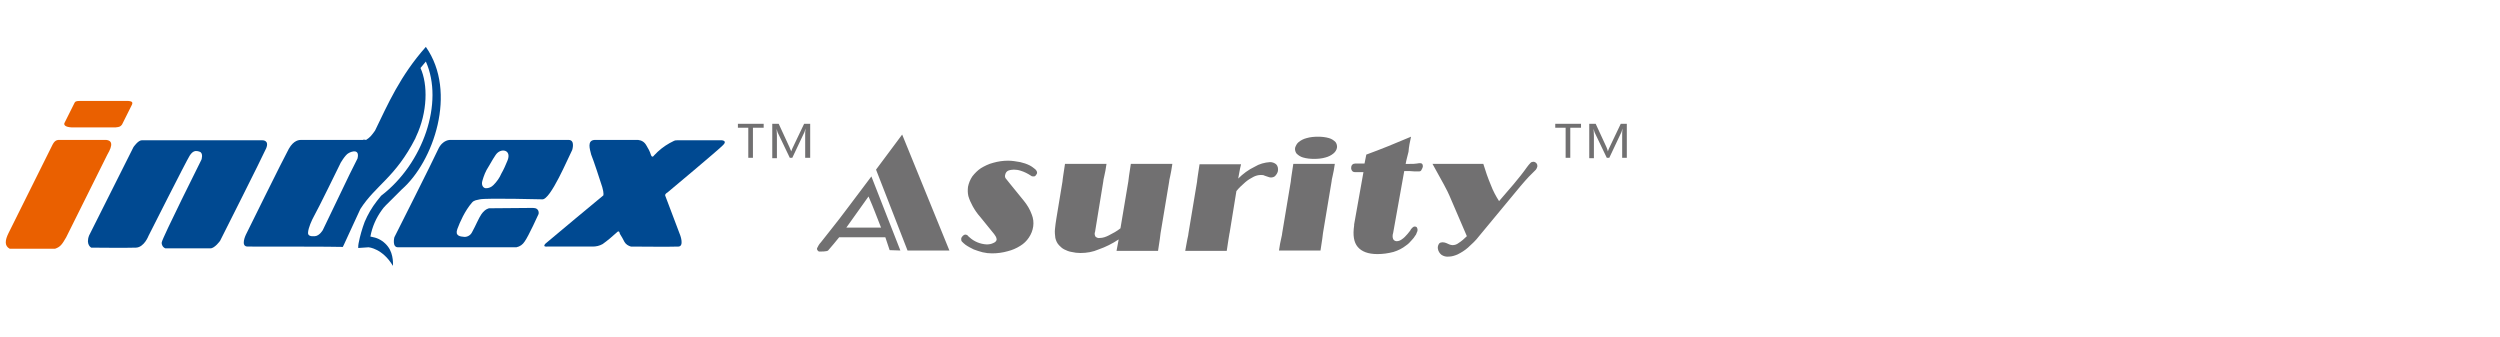 <?xml version="1.0" encoding="utf-8"?>
<!-- Generator: Adobe Illustrator 25.0.1, SVG Export Plug-In . SVG Version: 6.00 Build 0)  -->
<svg version="1.1" id="图层_1" xmlns="http://www.w3.org/2000/svg" xmlns:xlink="http://www.w3.org/1999/xlink" x="0px" y="0px"
	 viewBox="0 0 698.6 94.1" style="enable-background:new 0 0 698.6 94.1;" xml:space="preserve">
<style type="text/css">
	.st0{fill-rule:evenodd;clip-rule:evenodd;fill:#004991;}
	.st1{fill:#004991;}
	.st2{fill-rule:evenodd;clip-rule:evenodd;fill:#EA6000;}
	.st3{fill:#717071;}
</style>
<g id="图层_2_1_">
	<g id="图层_1-2">
		<path class="st0" d="M24.9,65.8l12.4-24.7c0,0,1.3-1.9,2.3-1.9h33.7c0,0,2-0.1,1.1,2.2c-1,2.3-12.9,25.9-12.9,25.9
			s-1.5,2.1-2.7,2.1H46.2c-0.7-0.3-1.1-1-1-1.7c0.2-1.3,11.1-23.1,11.1-23.1s0.6-1.8-0.5-2.2c-1.1-0.4-1.9-0.3-2.8,1.1
			c-0.9,1.4-11.5,22.4-11.5,22.4s-1.2,3.2-3.5,3.3c-2.2,0.1-12.5,0-12.5,0S23.9,68.4,24.9,65.8"/>
		<path class="st0" d="M166.2,39.1h12.1c1,0.1,1.8,0.6,2.3,1.5c0.5,0.8,1,1.7,1.3,2.7c0,0,0.3,1,0.9,0.1c1.3-1.4,2.7-2.5,4.3-3.4
			c1.4-0.7,1.3-0.8,2.2-0.8h12.4c0,0,1.6,0.1,0.4,1.3c-1.1,1.2-15.6,13.3-15.6,13.3s-0.8,0.4-0.6,0.9c0.2,0.5,4.2,11.1,4.2,11.1
			s1.1,3-0.5,3.1s-13.3,0-13.3,0c-0.7-0.2-1.4-0.6-1.8-1.3c-0.4-0.8-0.8-1.5-1.3-2.3c0,0-0.1-1.2-0.9-0.3c-1.2,1.1-2.5,2.2-3.9,3.2
			c-0.9,0.5-1.8,0.7-2.8,0.7c-1.2,0-12.7,0-12.7,0s-1.4,0.2-0.5-0.8c1-0.9,16.2-13.5,16.2-13.5s0.2-0.6-0.3-2.3
			c-0.5-1.6-2.5-7.7-3.1-9.1C164.8,41.6,164,39.2,166.2,39.1"/>
		<path class="st0" d="M141.8,44.9c-0.4,1-1.1,2.6-1.7,3.6c-0.5,1.2-1.3,2.3-2.2,3.2c-0.6,0.6-1.3,0.9-2.1,0.9c-0.7,0-1.4-0.8-1-2.1
			c0.4-1.4,0.9-2.7,1.7-3.9c1.1-1.9,1.7-2.9,2-3.3C139.9,41.2,143.1,41.8,141.8,44.9 M110.2,66.3c0,0-0.7,2.8,1,2.8h33.1
			c1-0.2,1.8-0.8,2.3-1.6c1.1-1.5,3.9-7.7,3.9-7.7s0.4-1.7-1.6-1.7l-12.2,0.1c0,0-1.1,0.1-2.2,1.7c-0.7,1-1.6,3.2-2.6,5
			c-0.4,0.8-1.2,1.3-2.1,1.3c-1.3-0.1-2.7-0.3-2-2.2s2.1-5.1,4.1-7.4c0.6-0.7,1.4-0.7,2.2-0.9c1.9-0.4,17.4,0,17.4,0
			c2.3,0.3,7.3-11.7,8.4-13.8c0,0,0.9-2.8-1-2.8s-18,0-18,0h-15c0,0-2.2-0.2-3.5,2.7S110.2,66.3,110.2,66.3z"/>
		<path class="st1" d="M119,13.1c-7.2,8.1-10.6,16-14.2,23.4c-1,1.4-1.4,1.9-2.5,2.6l-0.7-0.1l-0.1,0.1H84.1c-0.4,0-2,0-3.4,2.5
			c-1.4,2.5-12,24-12,24s-1.6,3.3,0.5,3.3s25.1,0,26.6,0.1c0,0.1,2.2-4.8,4.9-10.6c4.3-6.7,9.8-8.8,15.4-19.8
			c0.1-0.2-0.1,0.1,0.2-0.5c3.2-6.8,3.3-14.5,1.2-19.1l1.5-1.8c5.1,11.4-0.7,28.5-12.5,37.5c-0.4,0.5-0.8,1-1.2,1.5
			c-1.4,1.8-2.5,3.7-3.4,5.8c-0.7,1.9-1.3,3.9-1.7,6c-0.1,0.4-0.1,0.9-0.1,1.3l2.9-0.2c0,0,3.9,0.3,6.8,5.2c0,0,0.3-3.2-1.4-5.4
			c-0.9-1.2-2.2-2.1-3.6-2.5l-1.3-0.3c0.5-2.7,1.6-5.2,3.2-7.4c0.6-0.9,1.1-1.3,3.8-4c0.6-0.6,1.3-1.3,1.8-1.8
			C121.1,45.2,127.9,25.8,119,13.1z M97.7,48.7c-0.6,1.3-7.5,15.6-7.5,15.6S89.3,65.9,88,66c-1.2,0.1-2.1-0.1-1.9-1.2
			c0.1-1.1,0.9-3.1,1.8-4.7c0.9-1.5,7.1-14.2,7.1-14.2c-0.1,0,1.5-2.7,2.4-3.1c0.8-0.5,3.2-1.3,2.5,1.5
			C99.9,44.3,98.3,47.5,97.7,48.7z"/>
		<path class="st2" d="M2.4,65.1l11.8-23.7c0.8-1.7,1.2-2.4,2.6-2.3h12c2.8-0.2,2.8,1.4,1.2,4.1L18.5,66.3c-1.1,1.9-1.6,2.7-3.1,3.2
			H2.7C1.2,68.7,1.4,67.1,2.4,65.1"/>
		<path class="st2" d="M18,34.4l2.8-5.6c0.2-0.4,0.3-0.6,1.7-0.6h11.7c2.6-0.1,3,0.2,2.7,1l-2.8,5.6c-0.4,0.5-0.6,0.7-1.8,0.8H20
			C18.2,35.5,17.8,34.9,18,34.4"/>
		<path class="st3" d="M453.3,44.1v-6.3c0-0.5,0-1.1,0.1-1.9h0c-0.1,0.3-0.2,0.6-0.3,1l-3.4,7.2h-0.7l-3.4-7.1
			c-0.1-0.3-0.2-0.7-0.3-1h0c0,0.4,0.1,1.1,0.1,1.9v6.3h-1.3v-9.6h1.8l3,6.5c0.2,0.4,0.3,0.8,0.4,1.2h0c0.2-0.6,0.4-1,0.5-1.2
			l3.1-6.5h1.7v9.5H453.3z M441.7,35.7h-2.9v8.4h-1.3v-8.4h-2.9v-1.1h7.2V35.7z"/>
		<path class="st3" d="M409.9,66c-0.7,0.7-1.5,1.4-2.3,1.9c-0.5,0.4-1.1,0.6-1.7,0.6c-0.3,0-0.6-0.1-0.9-0.2l-0.9-0.4
			c-0.3-0.1-0.6-0.2-1-0.2c-0.3,0-0.7,0.1-0.9,0.3c-0.3,0.4-0.5,0.9-0.4,1.5c0.1,0.7,0.5,1.3,1,1.7c0.6,0.4,1.3,0.6,2.1,0.5
			c0.8,0,1.7-0.3,2.4-0.6c1-0.5,2-1.1,2.9-1.9c1.1-1,2.2-2,3.1-3.2l11.6-14c0.9-1,1.6-1.9,2.3-2.6c0.7-0.7,1.3-1.3,1.7-1.7
			c0.4-0.3,0.6-0.8,0.7-1.2c0-0.3,0-0.5-0.2-0.8c-0.2-0.3-0.6-0.5-0.9-0.5c-0.3,0-0.6,0.1-0.8,0.3c-0.4,0.4-0.7,0.8-1,1.2
			c-2.1,3-5.2,6.5-7.8,9.5c-0.9-1.4-1.7-2.9-2.3-4.5c-0.8-1.9-1.5-3.9-2.1-5.9h-14.2c1.3,2.4,2.4,4.4,3.2,5.8c0.8,1.5,1.3,2.5,1.5,3
			L409.9,66z M394.3,38.2c-4.2,1.8-8.4,3.5-12.5,5l-0.5,2.5c-0.1,0-0.3,0-0.4,0h-0.4c-0.3,0-0.6,0-1,0c-0.3,0-0.6,0-0.8,0
			c-0.3,0-0.6,0.1-0.8,0.3c-0.2,0.2-0.3,0.4-0.3,0.7c-0.1,0.3,0,0.7,0.2,1c0.2,0.3,0.5,0.4,0.9,0.4h0.7c0.4,0,0.9,0,1.6,0l-2.6,14.6
			l0,0.3c-0.4,2.7-0.1,4.7,1,6c1.1,1.3,2.9,2,5.5,2c1.5,0,3-0.2,4.5-0.6c1.3-0.4,2.5-1,3.5-1.8c0.6-0.4,1.1-0.9,1.6-1.5
			c0.4-0.4,0.7-0.8,1-1.3c0.2-0.2,0.3-0.5,0.4-0.8c0.3-0.5,0.3-1,0-1.5c-0.1-0.1-0.3-0.2-0.5-0.2c-0.3,0-0.5,0.1-0.7,0.3
			c-0.2,0.2-0.5,0.5-0.6,0.8c-0.2,0.3-0.5,0.6-0.8,1c-0.5,0.6-1,1.1-1.6,1.5c-0.4,0.3-0.9,0.5-1.4,0.5c-0.4,0-0.8-0.2-1-0.6
			c-0.2-0.5-0.2-1.1,0-1.7l3.1-17.3c1.2,0,2.2,0,2.9,0.1c0.4,0,0.8,0,1.2,0c0.3,0,0.6-0.1,0.7-0.4c0.2-0.3,0.3-0.6,0.4-0.9
			c0-0.3,0-0.6-0.2-0.8c-0.2-0.2-0.4-0.2-0.6-0.2c-0.1,0-0.4,0-0.9,0.1s-1.2,0.1-2,0.1h-1.1c0.2-1.2,0.5-2.1,0.8-3.4
			C393.7,40.9,394,39.6,394.3,38.2z M361.9,41.3c-0.1,0.6,0.1,1.2,0.4,1.6c0.5,0.5,1.1,0.9,1.8,1.1c1,0.3,2.1,0.4,3.1,0.4
			c1.1,0,2.2-0.1,3.2-0.4c0.8-0.2,1.6-0.6,2.2-1.1c0.5-0.4,0.9-1,1-1.6c0.1-0.6-0.1-1.2-0.4-1.6c-0.5-0.5-1.1-0.9-1.8-1.1
			c-1-0.3-2.1-0.4-3.1-0.4c-1.1,0-2.2,0.1-3.2,0.4c-0.8,0.2-1.6,0.6-2.2,1.1C362.4,40.1,362.1,40.7,361.9,41.3z M357.4,70H369
			c0.2-1.4,0.4-2.5,0.5-3.3s0.2-1.4,0.2-1.6l2.4-14.4c0-0.2,0.1-0.8,0.3-1.6c0.2-0.8,0.4-1.9,0.6-3.3h-11.6
			c-0.2,1.4-0.4,2.5-0.5,3.3c-0.1,0.8-0.2,1.3-0.2,1.6l-2.4,14.4c0,0.2-0.1,0.8-0.3,1.6C357.8,67.5,357.6,68.6,357.4,70L357.4,70z
			 M343.6,65.1l1.9-11.7c0.7-0.9,1.6-1.7,2.5-2.5c0.7-0.6,1.5-1.1,2.3-1.5c0.6-0.3,1.3-0.5,2-0.5c0.4,0,0.8,0,1.1,0.2
			c0.3,0.1,0.6,0.2,0.9,0.3c0.3,0.1,0.5,0.2,0.8,0.2c0.4,0,0.9-0.1,1.2-0.4c0.4-0.4,0.7-0.9,0.8-1.4c0.1-0.7,0-1.4-0.5-1.9
			c-0.5-0.4-1.1-0.6-1.7-0.6c-1.5,0.1-3,0.5-4.3,1.3c-1.7,0.8-3.3,2-4.6,3.3c0.3-1.5,0.4-2.4,0.8-4h-11.6c-0.2,1.4-0.4,2.5-0.5,3.3
			c-0.1,0.8-0.2,1.3-0.2,1.6l-2.4,14.4c0,0.2-0.1,0.8-0.3,1.6c-0.1,0.8-0.4,1.9-0.6,3.3h11.6c0.2-1.4,0.4-2.5,0.5-3.3
			C343.5,65.9,343.5,65.3,343.6,65.1L343.6,65.1z M327.6,45.8H316c-0.2,1.4-0.4,2.5-0.5,3.3c-0.1,0.8-0.2,1.4-0.2,1.6l-2.2,13.1
			c-1,0.8-2.1,1.4-3.3,2c-0.8,0.4-1.6,0.7-2.5,0.7c-0.4,0.1-0.9-0.1-1.2-0.4c-0.2-0.4-0.3-0.9-0.1-1.3l2.3-14.1
			c0-0.2,0.1-0.8,0.3-1.6c0.2-0.8,0.4-1.9,0.6-3.3h-11.6c-0.2,1.4-0.4,2.5-0.5,3.3c-0.1,0.8-0.2,1.3-0.2,1.6l-1.7,10.3
			c-0.2,1.1-0.3,2.1-0.4,3c-0.1,0.8,0,1.7,0.1,2.5c0.2,0.8,0.5,1.5,1.1,2.1c0.4,0.4,0.8,0.8,1.4,1.1c0.6,0.3,1.3,0.6,2,0.7
			c0.8,0.2,1.7,0.3,2.5,0.3c1.8,0,3.5-0.3,5.1-1c2-0.7,3.8-1.6,5.6-2.8c-0.2,1.1-0.4,2.2-0.6,3.2h11.6c0.2-1.4,0.4-2.5,0.5-3.3
			c0.1-0.8,0.2-1.4,0.2-1.6l2.4-14.4c0-0.2,0.1-0.8,0.3-1.6C327.2,48.3,327.4,47.2,327.6,45.8z M276.9,64.3c0.6,0.8,0.8,0.9,1.1,1.4
			c0.3,0.4,0.5,0.8,0.5,1.3c-0.1,0.4-0.4,0.7-0.9,0.9c-0.6,0.3-1.2,0.4-1.9,0.4c-1.8-0.1-3.5-0.8-4.8-2c-0.3-0.2-0.5-0.5-0.6-0.6
			c-0.2-0.1-0.5-0.2-0.8-0.1c-0.2,0.1-0.5,0.3-0.6,0.5c-0.2,0.2-0.3,0.4-0.3,0.6c0,0.3,0,0.6,0.2,0.8c0.3,0.3,0.6,0.6,1,0.9
			c0.7,0.5,1.5,0.9,2.3,1.3c0.8,0.3,1.7,0.6,2.5,0.8c0.9,0.2,1.7,0.3,2.6,0.3c1.5,0,3-0.2,4.4-0.6c1.2-0.3,2.4-0.8,3.5-1.5
			c1-0.6,1.8-1.4,2.4-2.3c1.3-1.9,1.7-4.3,0.8-6.5c-0.5-1.4-1.3-2.7-2.2-3.8l-3.9-4.8c-0.4-0.5-0.8-1-1.2-1.5
			c-0.2-0.3-0.2-0.7-0.1-1c0.1-0.5,0.4-0.9,0.8-1.1c0.5-0.2,1.1-0.3,1.6-0.3c0.6,0,1.3,0.1,1.9,0.3c1,0.3,2,0.8,2.9,1.4
			c0.2,0.2,0.5,0.2,0.8,0.2c0.3,0,0.5-0.2,0.6-0.4c0.2-0.2,0.3-0.4,0.3-0.6c0-0.3-0.1-0.6-0.5-1c-0.5-0.4-1-0.8-1.6-1.1
			c-0.8-0.4-1.7-0.7-2.6-0.9c-1.1-0.2-2.3-0.4-3.4-0.4c-1.4,0-2.8,0.2-4.2,0.6c-1.2,0.3-2.4,0.9-3.4,1.5c-0.9,0.6-1.7,1.4-2.4,2.3
			c-0.6,0.9-1,1.9-1.2,2.9c-0.1,0.9-0.1,1.7,0.1,2.6c0.3,1,0.7,1.9,1.2,2.8c0.6,1.1,1.3,2.1,2.1,3L276.9,64.3z M252.1,37.6l-7.3,9.8
			l8.8,22.6h11.7L252.1,37.6z M246.2,63.6h-9.7l6.2-8.7C244.4,58.8,244.6,59.6,246.2,63.6L246.2,63.6z M248.6,69.9l3,0.1l-8.1-20.7
			l-6.4,8.5c-1.8,2.4-3.4,4.5-4.7,6.1l-3,3.8c-0.5,0.5-0.8,1.1-1.1,1.7c0,0.2,0,0.4,0.2,0.6c0.1,0.2,0.3,0.3,0.6,0.3
			c0.3,0,2,0,2.3-0.3c1-1.2,2.1-2.4,3.1-3.7h12.9L248.6,69.9z"/>
		<path class="st3" d="M225,44.1v-6.3c0-0.5,0-1.1,0.1-1.9h0c-0.1,0.3-0.2,0.6-0.3,1l-3.4,7.2h-0.7l-3.4-7.1c-0.1-0.3-0.2-0.7-0.3-1
			h0c0,0.4,0.1,1.1,0.1,1.9v6.3h-1.3v-9.6h1.8l3,6.5c0.2,0.4,0.3,0.8,0.5,1.2h0c0.2-0.6,0.4-1,0.5-1.2l3.1-6.5h1.7v9.5H225z
			 M213.4,35.7h-3v8.4h-1.3v-8.4h-2.9v-1.1h7.2L213.4,35.7z"/>
	</g>
</g>
</svg>
